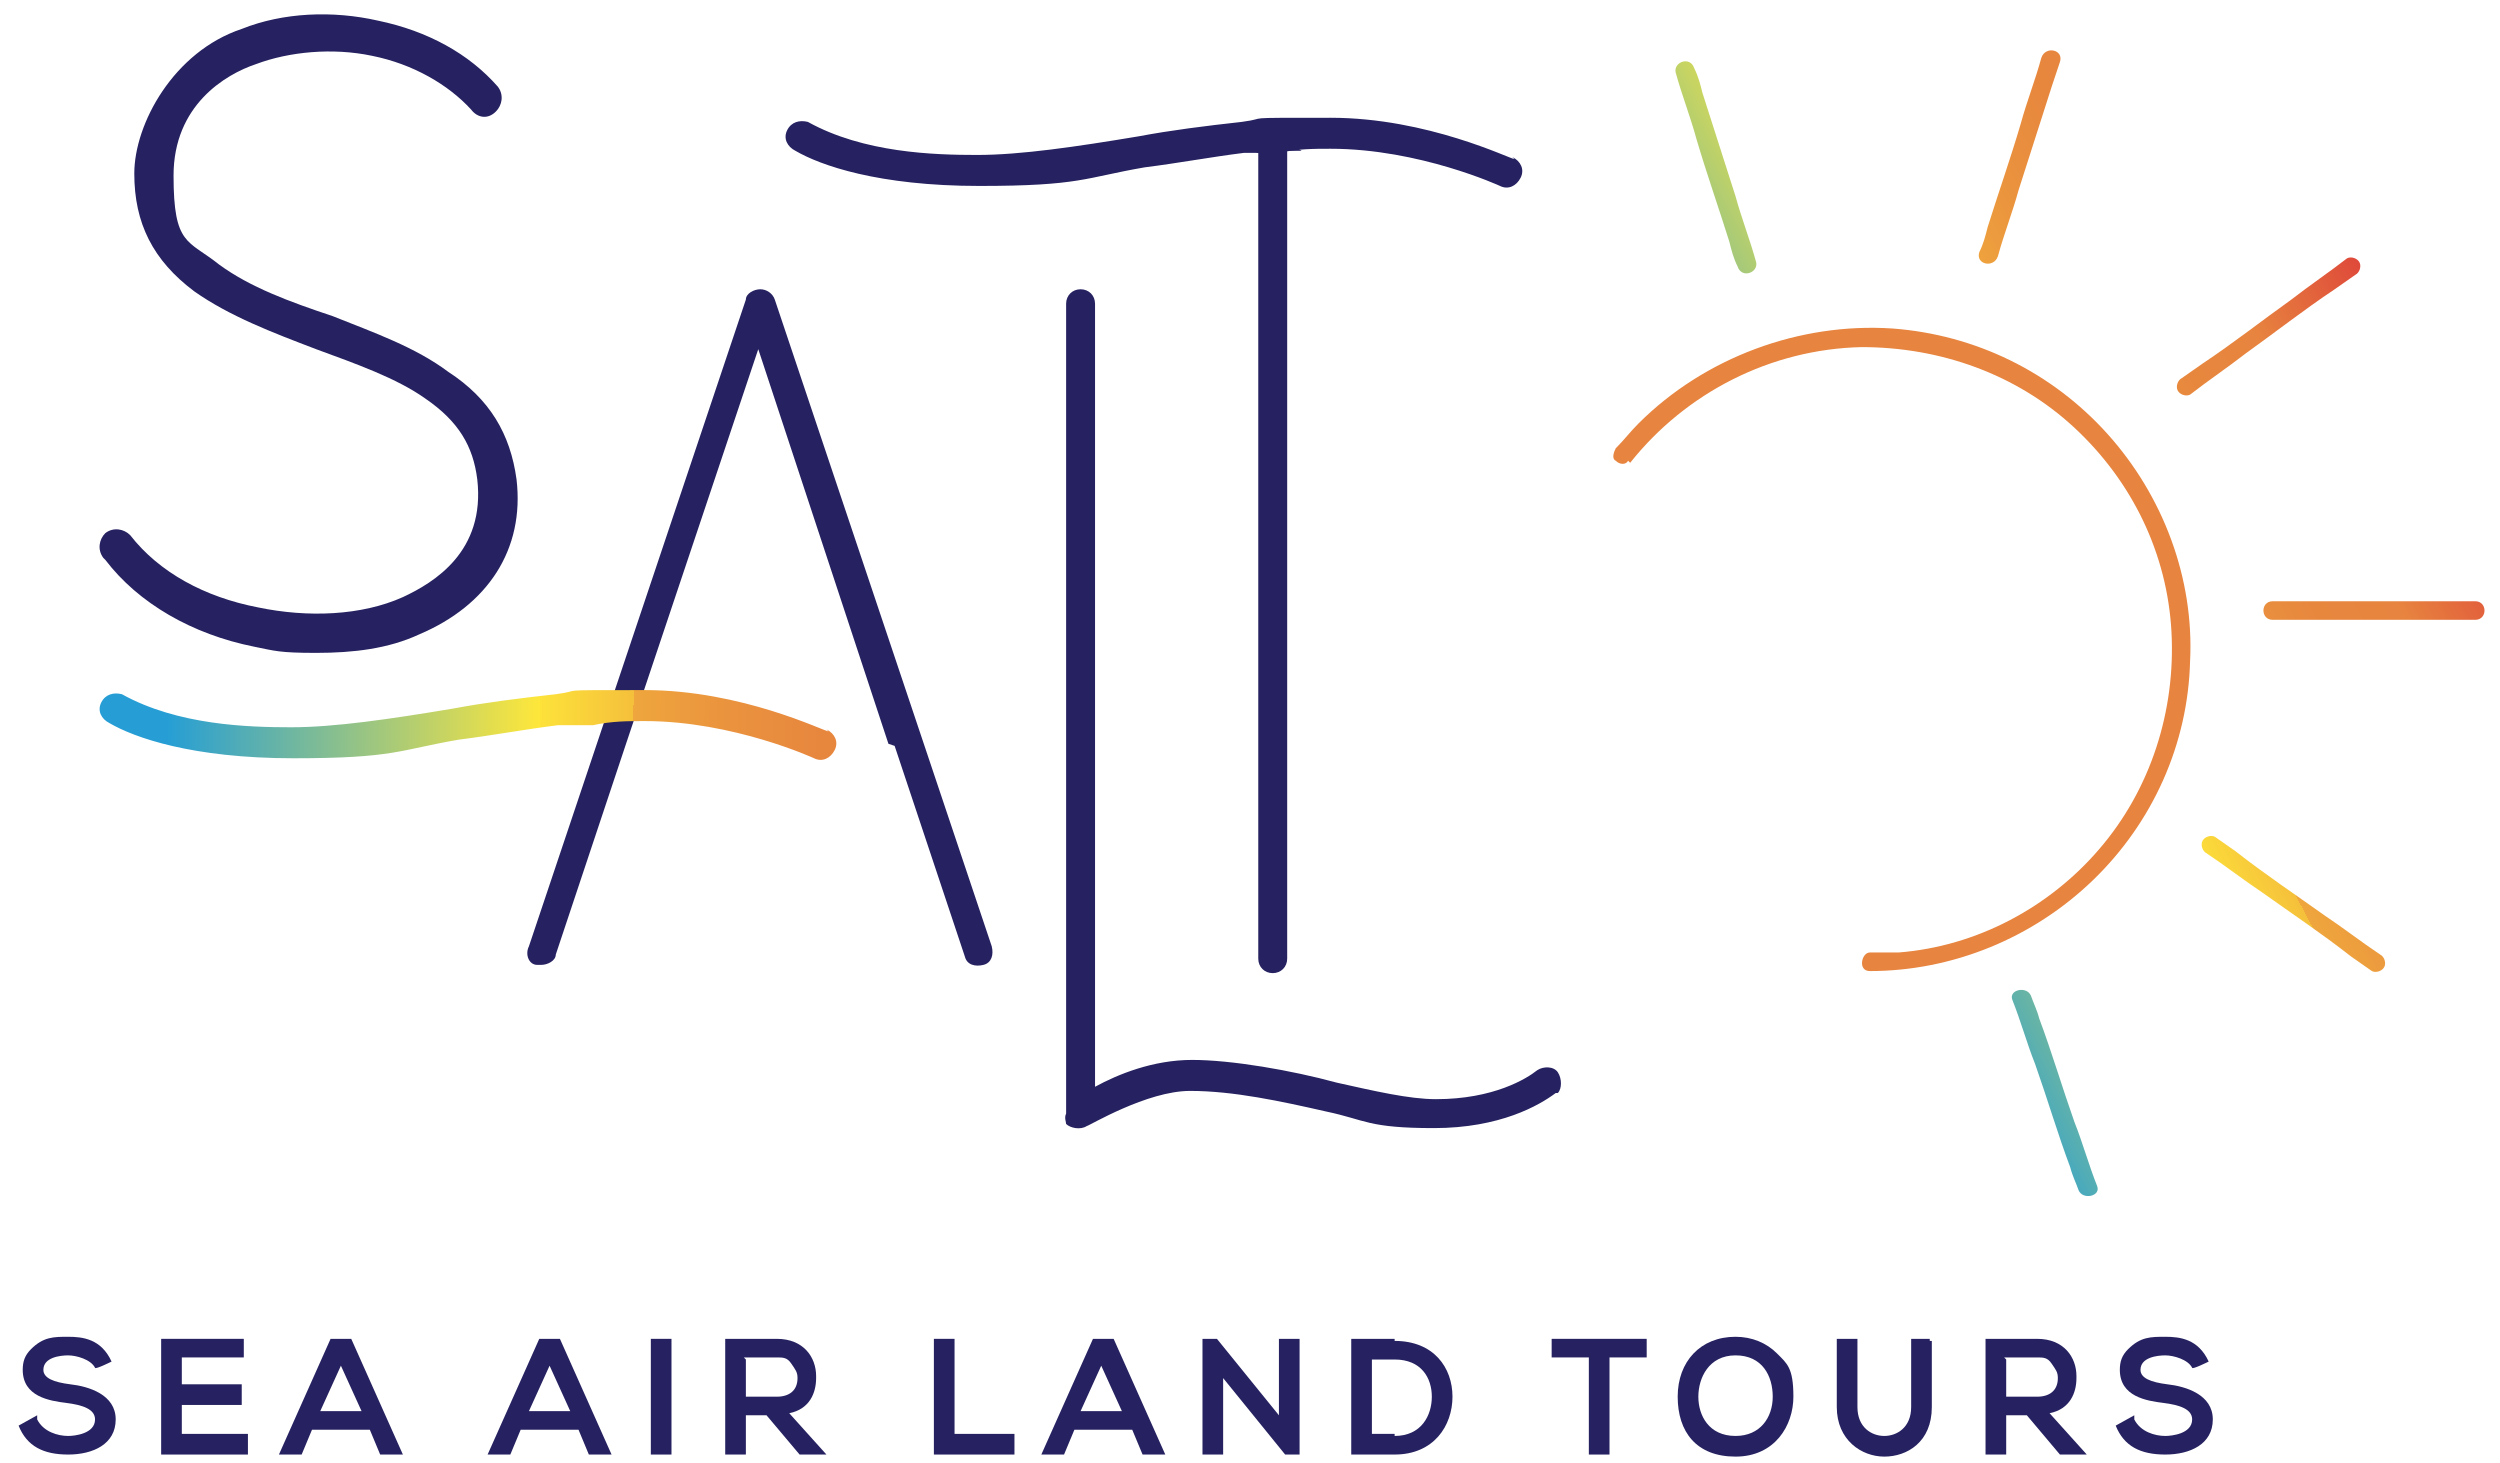 <?xml version="1.0" encoding="UTF-8"?>
<svg xmlns="http://www.w3.org/2000/svg" xmlns:xlink="http://www.w3.org/1999/xlink" id="Layer_2" version="1.1" viewBox="0 0 121 70.8">
  <!-- Generator: Adobe Illustrator 29.3.1, SVG Export Plug-In . SVG Version: 2.1.0 Build 151)  -->
  <defs>
    <style>
      .st0 {
        fill: url(#linear-gradient2);
      }

      .st1 {
        fill: url(#linear-gradient1);
      }

      .st2 {
        fill: url(#linear-gradient3);
      }

      .st3 {
        fill: url(#linear-gradient6);
      }

      .st4 {
        fill: url(#linear-gradient7);
      }

      .st5 {
        fill: url(#linear-gradient5);
      }

      .st6 {
        fill: url(#linear-gradient4);
      }

      .st7 {
        fill: url(#linear-gradient);
      }

      .st8 {
        fill: #262261;
      }
    </style>
    <linearGradient id="linear-gradient" x1="85.6" y1="37.9" x2="117.9" y2="54.9" gradientTransform="translate(0 72) scale(1 -1)" gradientUnits="userSpaceOnUse">
      <stop offset=".8" stop-color="#e7843f"></stop>
      <stop offset="1" stop-color="#dd3e39"></stop>
    </linearGradient>
    <linearGradient id="linear-gradient1" x1="74.3" y1="59.4" x2="106.6" y2="76.4" gradientTransform="translate(0 72) scale(1 -1)" gradientUnits="userSpaceOnUse">
      <stop offset="0" stop-color="#269ed5"></stop>
      <stop offset=".4" stop-color="#ffe73a"></stop>
      <stop offset=".4" stop-color="#fde23a"></stop>
      <stop offset=".5" stop-color="#f5c03b"></stop>
      <stop offset=".5" stop-color="#efa63d"></stop>
      <stop offset=".6" stop-color="#ea933e"></stop>
      <stop offset=".7" stop-color="#e7873e"></stop>
      <stop offset=".8" stop-color="#e7843f"></stop>
      <stop offset="1" stop-color="#dd3e39"></stop>
    </linearGradient>
    <linearGradient id="linear-gradient2" x1="77.3" y1="53.7" x2="109.6" y2="70.7" xlink:href="#linear-gradient1"></linearGradient>
    <linearGradient id="linear-gradient3" x1="83.4" y1="42.2" x2="115.6" y2="59.2" xlink:href="#linear-gradient1"></linearGradient>
    <linearGradient id="linear-gradient4" x1="90.1" y1="29.4" x2="122.4" y2="46.3" xlink:href="#linear-gradient1"></linearGradient>
    <linearGradient id="linear-gradient5" x1="95.1" y1="19.9" x2="127.4" y2="36.9" xlink:href="#linear-gradient1"></linearGradient>
    <linearGradient id="linear-gradient6" x1="96.4" y1="17.5" x2="128.6" y2="34.5" xlink:href="#linear-gradient1"></linearGradient>
    <linearGradient id="linear-gradient7" x1="8.1" y1="37.1" x2="53.2" y2="36.6" xlink:href="#linear-gradient1"></linearGradient>
  </defs>
  <g id="Layer_1-2">
    <g>
      <g>
        <path class="st8" d="M3.4,67c-.8-.1-1.3-.3-1.3-.7,0-.6.8-.7,1.2-.7s1.1.2,1.3.6h0c0,.1.8-.3.8-.3h0c-.5-1.1-1.4-1.2-2.1-1.2s-1.2,0-1.8.6c-.3.3-.4.6-.4,1,0,1.3,1.3,1.5,2.1,1.6.8.1,1.4.3,1.4.8,0,.7-1,.8-1.3.8-.5,0-1.2-.2-1.5-.8v-.2c0,0-.9.5-.9.5h0c.4,1,1.2,1.4,2.4,1.4s2.3-.5,2.3-1.7-1.3-1.6-2.2-1.7h0Z"></path>
        <polygon class="st8" points="8.8 68 11.7 68 11.7 67 8.8 67 8.8 65.7 11.8 65.7 11.8 64.8 7.8 64.8 7.8 70.4 12 70.4 12 69.4 8.8 69.4 8.8 68"></polygon>
        <path class="st8" d="M16,64.8l-2.5,5.6h1.1l.5-1.2h2.8l.5,1.2h1.1l-2.5-5.6h-1,0ZM17.5,68.3h-2l1-2.2,1,2.2Z"></path>
        <path class="st8" d="M26.1,64.8l-2.5,5.6h1.1l.5-1.2h2.8l.5,1.2h1.1l-2.5-5.6h-1,0ZM27.6,68.3h-2l1-2.2,1,2.2Z"></path>
        <rect class="st8" x="31.5" y="64.8" width="1" height="5.6"></rect>
        <path class="st8" d="M39.5,66.6c0-.9-.6-1.8-1.9-1.8h-2.5v5.6h1v-1.9h1l1.6,1.9h1.3l-1.8-2c1-.2,1.3-1,1.3-1.7ZM36,65.7h1.6c.3,0,.5,0,.7.3s.3.4.3.7h0c0,.6-.4.9-1,.9h-1.5v-1.8h0Z"></path>
        <polygon class="st8" points="46.2 64.8 45.2 64.8 45.2 70.4 49.1 70.4 49.1 69.4 46.2 69.4 46.2 64.8"></polygon>
        <path class="st8" d="M52.9,64.8l-2.5,5.6h1.1l.5-1.2h2.8l.5,1.2h1.1l-2.5-5.6h-1,0ZM54.3,68.3h-2l1-2.2s1,2.2,1,2.2Z"></path>
        <polygon class="st8" points="61.9 68.5 58.9 64.8 58.2 64.8 58.2 70.4 59.2 70.4 59.2 66.7 62.2 70.4 62.9 70.4 62.9 64.8 61.9 64.8 61.9 68.5"></polygon>
        <path class="st8" d="M67.5,64.8h-2.1v5.6h2.1c1.9,0,2.8-1.4,2.8-2.8s-.9-2.7-2.8-2.7ZM67.5,69.4h-1.1v-3.6h1.1c1.3,0,1.8.9,1.8,1.8s-.5,1.9-1.8,1.9Z"></path>
        <polygon class="st8" points="75.1 65.7 76.9 65.7 76.9 70.4 77.9 70.4 77.9 65.7 79.7 65.7 79.7 64.8 75.1 64.8 75.1 65.7"></polygon>
        <path class="st8" d="M84,64.7c-1.7,0-2.8,1.2-2.8,2.9s.9,2.9,2.8,2.9,2.8-1.5,2.8-2.9-.3-1.6-.8-2.1c-.5-.5-1.2-.8-2-.8h0ZM84,69.5c-1.3,0-1.8-1-1.8-1.9s.5-2,1.8-2c1.3,0,1.8,1,1.8,2,0,1-.6,1.9-1.8,1.9Z"></path>
        <path class="st8" d="M93.4,64.8h-.9v3.3c0,1-.7,1.4-1.3,1.4s-1.3-.4-1.3-1.4v-3.3h-1v3.3c0,1.6,1.2,2.4,2.3,2.4s2.3-.7,2.3-2.4v-3.2h-.1Z"></path>
        <path class="st8" d="M100.5,66.6c0-.9-.6-1.8-1.9-1.8h-2.5v5.6h1v-1.9h1l1.6,1.9h1.3l-1.8-2c1-.2,1.3-1,1.3-1.7ZM97,65.7h1.6c.3,0,.5,0,.7.3s.3.4.3.7h0c0,.6-.4.9-1,.9h-1.5v-1.8h0Z"></path>
        <path class="st8" d="M104.9,67c-.8-.1-1.3-.3-1.3-.7,0-.6.8-.7,1.2-.7s1.1.2,1.3.6h0c0,.1.8-.3.8-.3h0c-.5-1.1-1.4-1.2-2.1-1.2s-1.2,0-1.8.6c-.3.3-.4.6-.4,1,0,1.3,1.3,1.5,2.1,1.6.8.1,1.4.3,1.4.8,0,.7-1,.8-1.3.8-.5,0-1.2-.2-1.5-.8v-.2c0,0-.9.5-.9.5h0c.4,1,1.2,1.4,2.4,1.4s2.3-.5,2.3-1.7-1.3-1.6-2.2-1.7h0Z"></path>
      </g>
      <path class="st8" d="M5,27c-.3-.4-.2-.9.1-1.2.4-.3.9-.2,1.2.1,1.4,1.8,3.6,3,6.2,3.5,2.4.5,5,.4,7-.5,1.5-.7,4-2.2,3.6-5.7-.2-1.6-.9-2.8-2.5-3.9-1.4-1-3.4-1.7-5.3-2.4-2.1-.8-4.2-1.6-5.9-2.8-2-1.5-2.9-3.3-2.9-5.7s1.9-5.9,5.2-7c2-.8,4.4-.9,6.6-.4,2.4.5,4.4,1.6,5.8,3.2.3.4.2.9-.1,1.2-.4.4-.9.3-1.2-.1-1.1-1.2-2.8-2.2-4.8-2.6-1.9-.4-4-.2-5.6.4-1.5.5-4,2-4,5.4s.7,3.1,2.2,4.3c1.5,1.1,3.4,1.8,5.5,2.5,2,.8,4,1.5,5.6,2.7,2,1.3,3,3,3.3,5.2.4,3.4-1.4,6.1-4.7,7.5-1.5.7-3.2.9-5,.9s-2-.1-3-.3c-3-.6-5.6-2.1-7.2-4.2h0Z"></path>
      <path class="st8" d="M43,36l-6.3-19.1-6.4,19.1-.5,1.5-2.9,8.7c0,.3-.4.5-.7.5s-.1,0-.2,0c-.4,0-.6-.5-.4-.9l10.5-31.3c0-.3.4-.5.7-.5s.6.2.7.5l10.5,31.3c.1.4,0,.8-.4.9-.4.1-.8,0-.9-.4l-2.9-8.7-.5-1.5Z"></path>
      <path class="st8" d="M75.3,52.9c-.8.6-2.7,1.7-5.9,1.7s-3.3-.4-5.2-.8c-2.2-.5-4.5-1-6.6-1s-4.9,1.7-5,1.7c-.3.2-.8.1-1-.1,0-.1-.1-.3,0-.5h0V14.7c0-.4.3-.7.7-.7s.7.3.7.7v37.9c1.1-.6,2.8-1.3,4.7-1.3s4.8.5,7,1.1c1.8.4,3.5.8,4.8.8,2.8,0,4.4-1,4.9-1.4.3-.2.8-.2,1,.1.2.3.2.8,0,1h0Z"></path>
      <path class="st8" d="M60.9,7.4h0v39c0,.4.3.7.7.7s.7-.3.7-.7V7.3c.2,0,.5,0,.7,0-.3-.2-.6-.4-1-.6-.5-.1-.9.3-1.2.7h0Z"></path>
      <g>
        <path class="st7" d="M78.9,22.4c2.7-3.4,6.8-5.5,11.2-5.6,3.8,0,7.5,1.3,10.3,3.9,2.8,2.6,4.5,6.1,4.7,9.9.2,3.8-1,7.6-3.5,10.5-2.4,2.8-5.9,4.7-9.7,5-.5,0-1,0-1.4,0s-.6.9,0,.9c4,0,7.9-1.6,10.8-4.4s4.6-6.6,4.7-10.6c.2-4-1.3-8-4-11-2.7-3-6.4-4.8-10.4-5.1-4.5-.3-9.1,1.4-12.3,4.6-.4.4-.7.8-1.1,1.2-.1.2-.2.5,0,.6.2.2.5.2.6,0h0Z"></path>
        <path class="st1" d="M81.1,3.5c.3,1.1.7,2.1,1,3.2.5,1.7,1.1,3.4,1.6,5,.1.4.2.8.4,1.2.2.6,1,.3.9-.2-.3-1.1-.7-2.1-1-3.2l-1.6-5c-.1-.4-.2-.8-.4-1.2-.2-.6-1-.3-.9.2h0Z"></path>
        <path class="st0" d="M98.8,2.8c-.3,1.1-.7,2.1-1,3.2-.5,1.7-1.1,3.4-1.6,5-.1.4-.2.8-.4,1.2-.2.6.7.8.9.2.3-1.1.7-2.1,1-3.2l1.6-5,.4-1.2c.2-.6-.7-.8-.9-.2h0Z"></path>
        <path class="st2" d="M113.6,12.5c-.9.7-1.8,1.3-2.7,2-1.4,1-2.8,2.1-4.3,3.1-.3.2-.7.5-1,.7-.2.1-.3.4-.2.6.1.2.4.3.6.2.9-.7,1.8-1.3,2.7-2,1.4-1,2.8-2.1,4.3-3.1.3-.2.7-.5,1-.7.2-.1.3-.4.2-.6-.1-.2-.4-.3-.6-.2h0Z"></path>
        <path class="st6" d="M119.8,29.1c-1.1,0-2.2,0-3.3,0-1.8,0-3.5,0-5.3,0h-1.2c-.6,0-.6.9,0,.9,1.1,0,2.2,0,3.3,0,1.8,0,3.5,0,5.3,0h1.2c.6,0,.6-.9,0-.9h0Z"></path>
        <path class="st5" d="M115.2,46.2c-.9-.6-1.8-1.3-2.7-1.9-1.4-1-2.9-2-4.3-3.1-.3-.2-.7-.5-1-.7-.2-.1-.5,0-.6.2-.1.2,0,.5.2.6.9.6,1.8,1.3,2.7,1.9,1.4,1,2.9,2,4.3,3.1l1,.7c.2.1.5,0,.6-.2.1-.2,0-.5-.2-.6h0Z"></path>
        <path class="st3" d="M101.5,57.4c-.4-1-.7-2.1-1.1-3.1-.6-1.7-1.1-3.4-1.7-5-.1-.4-.3-.8-.4-1.1-.2-.5-1.1-.3-.9.2.4,1,.7,2.1,1.1,3.1.6,1.7,1.1,3.4,1.7,5,.1.4.3.8.4,1.1.2.5,1.1.3.9-.2h0Z"></path>
      </g>
      <path class="st8" d="M73.3,7.7c-.2,0-4.2-2-8.9-2s-2.8,0-4.3.2c-1.8.2-3.4.4-5,.7-3,.5-5.7.9-7.8.9s-5.5-.1-8.2-1.6c-.4-.1-.8,0-1,.4-.2.4,0,.8.4,1,1.2.7,4,1.7,8.9,1.7s5.1-.4,8-.9c1.6-.2,3.2-.5,4.8-.7,0,0,.2,0,.2,0h1.5c.9-.2,1.7-.2,2.5-.2,4.3,0,8.2,1.8,8.2,1.8.4.2.8,0,1-.4.2-.4,0-.8-.4-1h0Z"></path>
      <path class="st4" d="M40.1,35.4c-.2,0-4.2-2-8.9-2s-2.8,0-4.3.2c-1.8.2-3.4.4-5,.7-3,.5-5.7.9-7.8.9s-5.5-.1-8.2-1.6c-.4-.1-.8,0-1,.4-.2.4,0,.8.4,1,1.2.7,4,1.7,8.9,1.7s5.1-.4,8-.9c1.6-.2,3.2-.5,4.8-.7,0,0,.2,0,.2,0h1.5c.9-.2,1.7-.2,2.5-.2,4.3,0,8.2,1.8,8.2,1.8.4.2.8,0,1-.4.2-.4,0-.8-.4-1h0Z"></path>
    </g>
  </g>
</svg>
